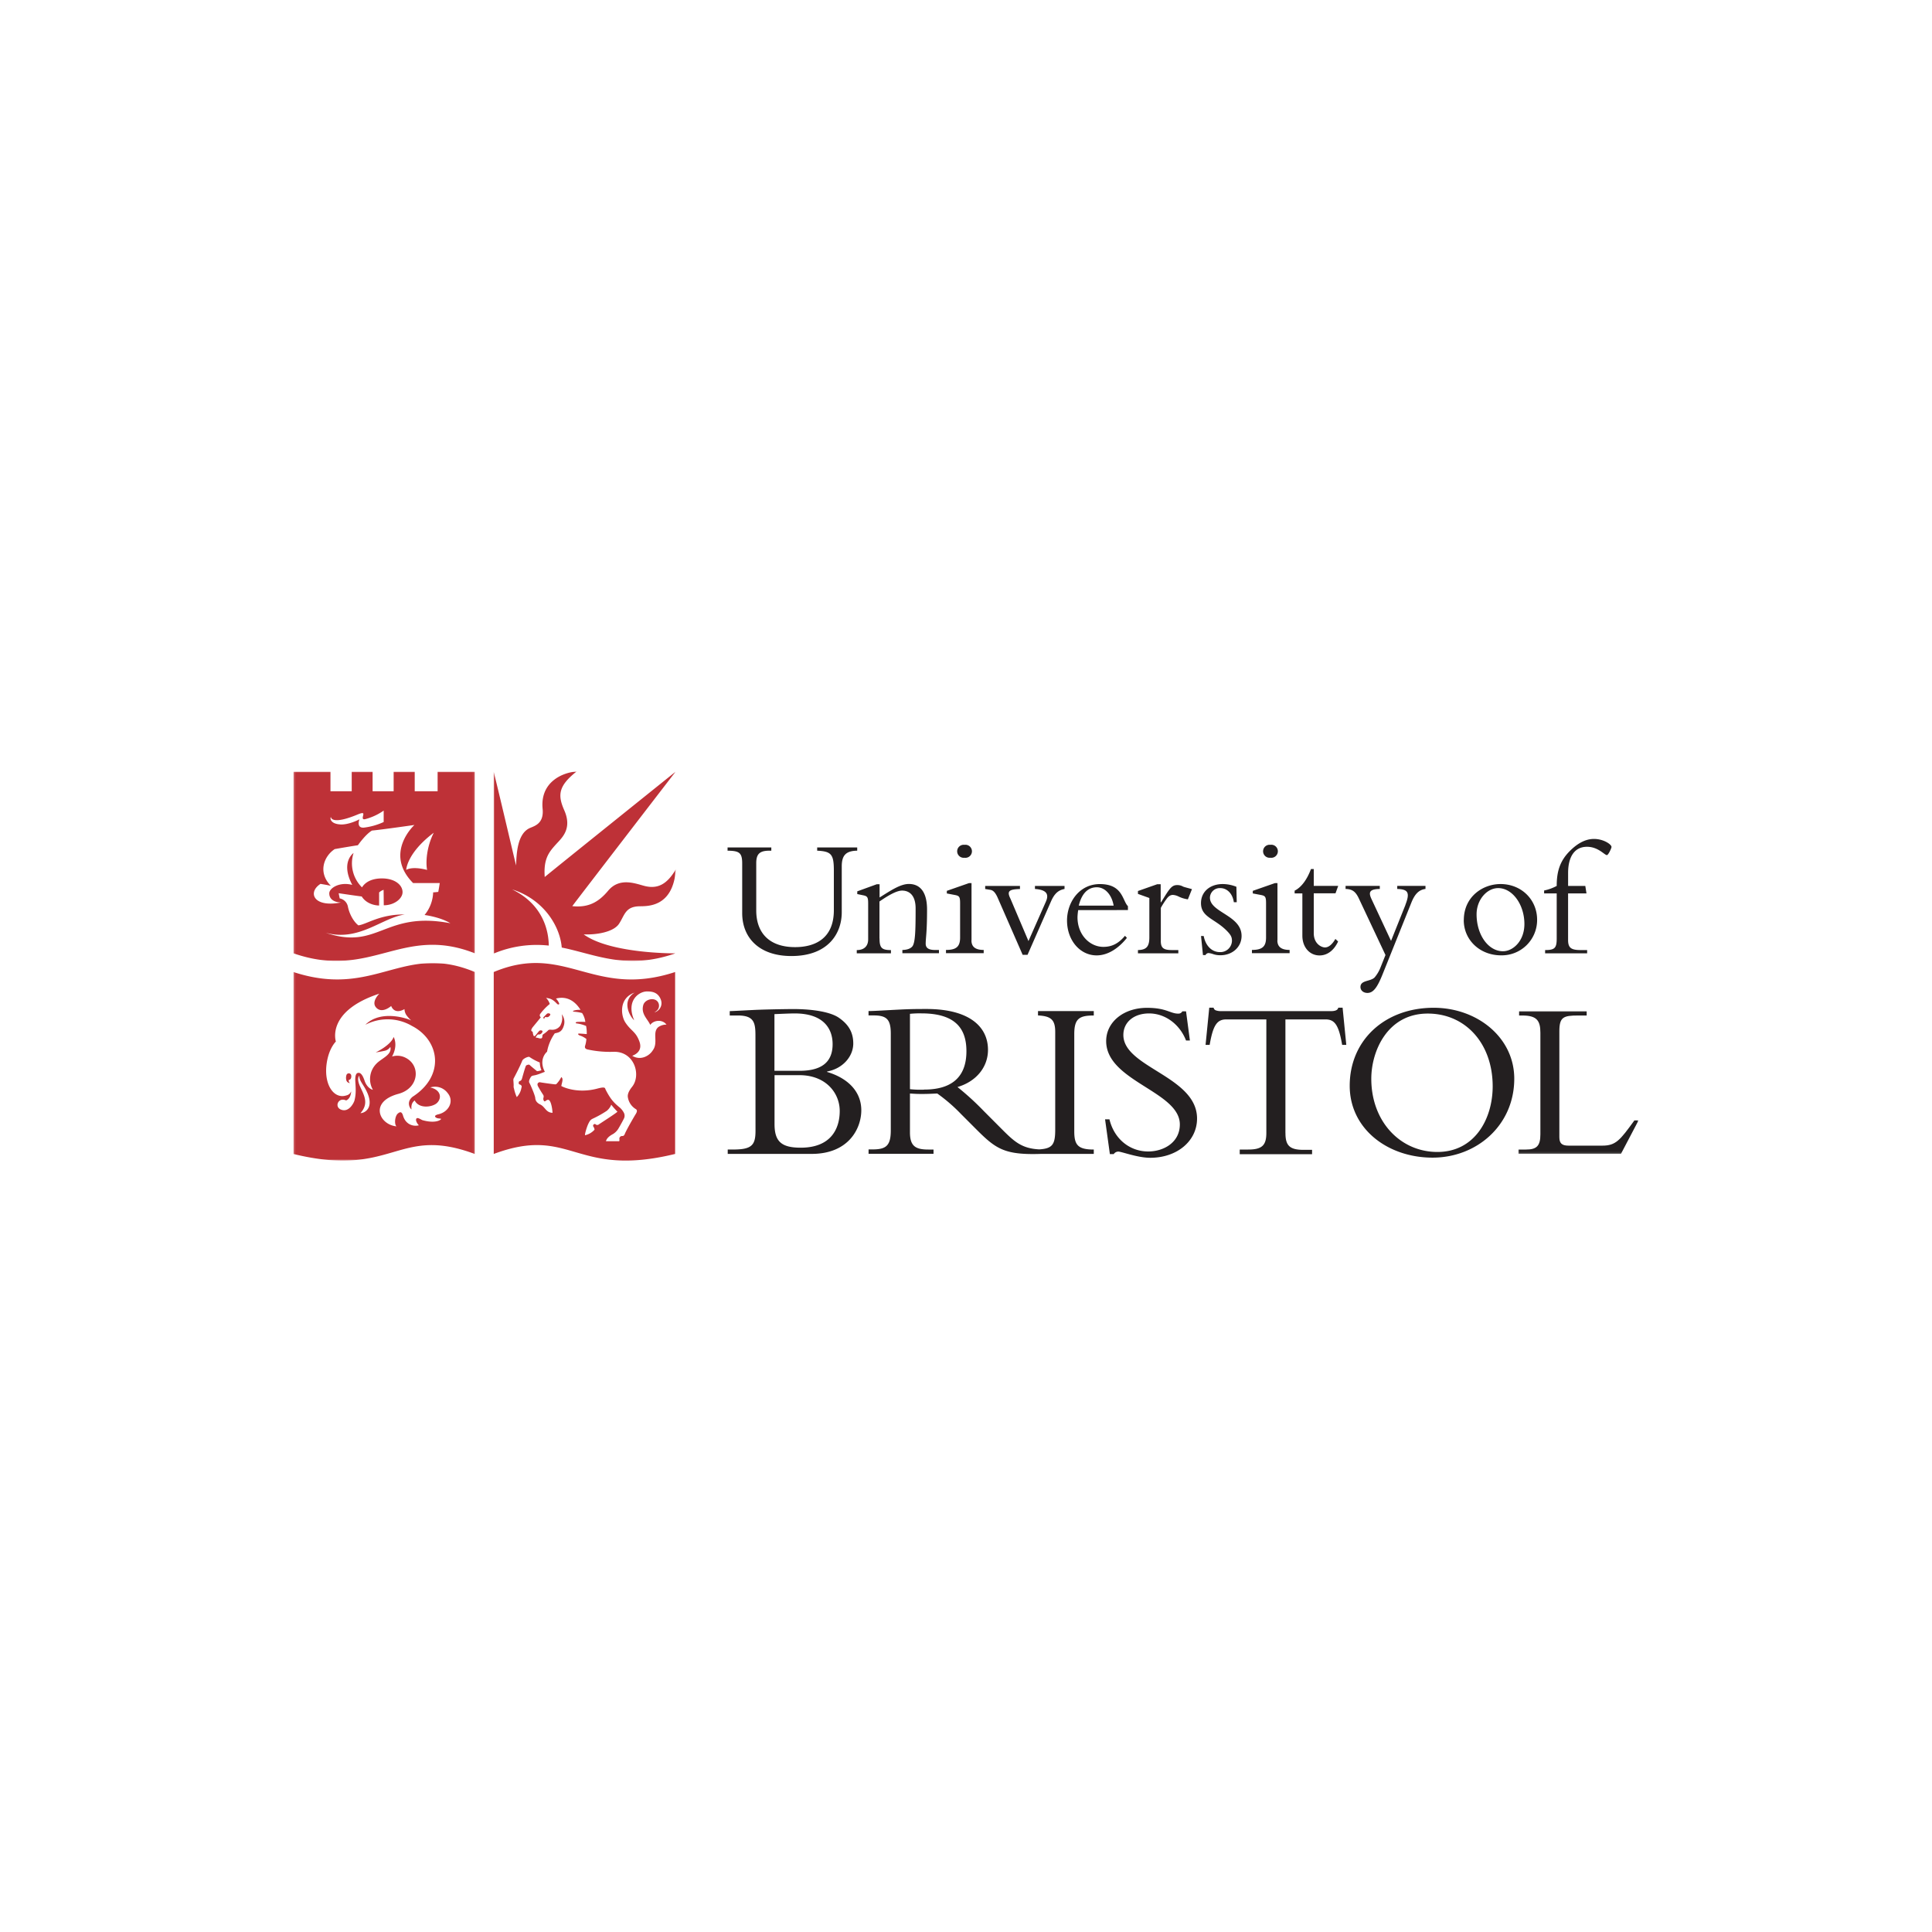 <svg id="Layer_1" data-name="Layer 1" xmlns="http://www.w3.org/2000/svg" xmlns:xlink="http://www.w3.org/1999/xlink" viewBox="0 0 1000 1000"><defs><style>.cls-1{fill:#fff;}.cls-1,.cls-2,.cls-5{fill-rule:evenodd;}.cls-2{fill:#231f20;}.cls-3{mask:url(#mask);}.cls-4{mask:url(#mask-2);}.cls-5{fill:#be3137;}.cls-6{mask:url(#mask-3);}.cls-7{mask:url(#mask-4);}</style><mask id="mask" x="785.87" y="523.36" width="62.24" height="73.89" maskUnits="userSpaceOnUse"><g id="b"><path id="a" class="cls-1" d="M848.12,523.36v73.89H785.87V523.36Z"/></g></mask><mask id="mask-2" x="255.54" y="399.29" width="94.29" height="98.1" maskUnits="userSpaceOnUse"><g id="d"><path id="c" class="cls-1" d="M255.54,399.29h94.29v98.1H255.54Z"/></g></mask><mask id="mask-3" x="151.88" y="399.4" width="93.89" height="97.99" maskUnits="userSpaceOnUse"><g id="f"><path id="e" class="cls-1" d="M152,497.39v-98h93.81v98Z"/></g></mask><mask id="mask-4" x="151.88" y="498.46" width="93.89" height="102.25" maskUnits="userSpaceOnUse"><g id="h"><path id="g" class="cls-1" d="M152,498.46V600.71h93.82V498.46Z"/></g></mask></defs><path class="cls-2" d="M400.9,556.5h12.83c13.9,0,20.91,9.39,20.91,18.54s-4.51,19-20.19,19c-10,0-13.55-3.21-13.55-12.23V556.5Zm-9.85,28.75c0,7.49-1.9,9.74-11.64,9.74h-2.74v2.26h43.48c19.13,0,25.66-13.18,25.66-22.57s-6.53-16.51-17.7-19.84v-.24c8-1.42,13.54-7.71,13.54-14.48,0-5.71-2.37-9.75-7.25-13.19-4.27-3.09-13.42-4.64-23.87-4.64-2.26,0-11.29.12-17.82.36-3.45.12-11.64.6-15,.71v2.26h4.16c8.31,0,9.15,3.56,9.15,10.33Zm9.85-60.34c3-.12,7.85-.36,10.46-.36,14.61,0,19.6,7.6,19.6,15.92,0,9.27-5.7,13.78-17.11,13.78h-13V524.91ZM478.36,564a50.94,50.94,0,0,1-7.37-.24v-39a48.19,48.19,0,0,1,5.94-.24c18.31,0,23.29,8.56,23.29,19.6,0,14.26-8.66,19.84-21.86,19.84m87.78-38.37v-2.26H537.27v2.26c6.65.35,8.91,2.14,8.91,8.55v50.61c0,7.72-1.47,9.73-8.27,10.17-9.06-.47-12.91-4-19.41-10.52L509.13,575a142.94,142.94,0,0,0-13.54-12.36c9.74-2.85,15.79-10.33,15.79-19.24,0-12.12-9.85-21.15-31.83-21.15-7.73,0-10.11.12-15,.36s-12.11.71-15,.71v2.26h2.61c6.89,0,8.91,2.14,8.91,9.51v50c0,8-2.49,9.85-9.5,9.85h-2v2.26h33.62V595H480.5c-6.66,0-9.51-1.78-9.51-8.91V566c1.9.12,3.45.24,6.06.24,3.21,0,5.11-.12,8.08-.24a86.34,86.34,0,0,1,12.24,10.57l7.84,7.85c10.27,10.27,14.65,13.52,34,12.82h26.93V595c-8.2,0-10.1-2.37-10.1-9.38V535.24c0-8,2.61-9.62,10.1-9.62m8.07,53.58C576.71,589.77,585,596,594.29,596c8,0,16.39-4.64,16.39-14,0-17.11-38.13-22.33-38.13-43.12,0-9.87,9-17.23,21.15-17.23,10,0,12,3,16.15,3a2.29,2.29,0,0,0,2.14-1.19h1.9l2,15.09h-2c-3.33-8.55-10.93-14-19.13-14-7.84,0-13.31,4.5-13.31,11.16,0,16.86,38.14,21.39,38.14,43.24,0,11.64-10.34,20.32-24.24,20.32-6.53,0-14.84-3.21-16.5-3.21a2.86,2.86,0,0,0-2.38,1.3h-2l-2.49-18h2.25m91.12,7.13c0,6.41,2.13,8.67,9.38,8.67h4.4v2.25H641.68V595h4.4c7.25,0,9.38-2.25,9.38-8.66V527.64H634.79c-4.74,0-6.88,2.73-8.67,13.18H624l1.91-19.24h2.25a1.82,1.82,0,0,0,1.31,1.43,7.61,7.61,0,0,0,2.38.35H689c1.66,0,3.44-.35,3.68-1.78h2.25l1.91,19.24h-2.15c-1.77-10.45-3.91-13.18-8.66-13.18H665.33v58.69m118.45-28c0-21.38-19.24-36.71-41.69-36.71-25.3,0-43.48,16.75-43.48,40.39,0,22.22,19.6,37.18,42.88,37.18,23,0,42.29-16.87,42.29-40.86m-11.17,3.92c0,16.86-9.26,34-28.62,34-19.13,0-34.21-15.68-34.21-37.89,0-14.26,8.31-33.74,29.22-33.74,19.6,0,33.61,15.57,33.61,37.66"/><g class="cls-3"><path class="cls-2" d="M839,597.25h-53.1V595h3.92c5.47,0,7.48-1.78,7.48-7.84V534.53c0-6.3-1.89-8.91-9.38-8.91h-1.66v-2.26h35v2.26h-4.4c-7.71,0-9.74.83-9.74,8.2v54.76c0,3.2,1.31,4.4,4.76,4.4h17.46c7,0,9.14-2.74,16.63-13.07h2.14L839,597.25"/></g><g class="cls-4"><path class="cls-5" d="M284.05,489.4c-.09-6.91-2.43-21-19-29.06,16.8,5.33,24.88,19.52,25.71,30.11,17.63,3.52,33.28,11.82,58.69,3.05l.09-.05s-33.44.3-47.42-9.81c7.22.27,15.53-1.37,18.26-5.45,2.9-4.36,3.2-8.86,10.35-9.09,4-.13,17.65.89,19.08-19.12-4.36,7.36-9.08,10.4-16.22,8.58-4.55-1.16-12.86-4.64-18.8,2.46-4.91,5.86-10.17,8.9-18.58,8,3.37-4.54,53.46-69.58,53.46-69.58s-64.18,51.5-67.72,54.5c-.68-9.4,2.14-12.85,5.91-17,3.08-3.38,8.44-8,4.17-17.62-3.45-7.81-3-12.54,6.41-20-7.5.54-18.93,5.58-17.58,19.35.82,8.31-5.07,9-7.22,10.22-5.59,3.09-6.32,12.08-6.5,19.08-.63-2.28-8.76-37.23-11.62-48.54,0,0,0,94.05,0,94.05h.21a57.51,57.51,0,0,1,28.3-4.05"/></g><path class="cls-2" d="M443.69,438.64v1.67c-5.9.09-8,2.47-8,8.11V472.2c0,10.92-7,22.64-26.07,22.64-16.83,0-25.46-9.61-25.46-22.2V446.92c0-5.64-1.58-6.52-7.57-6.61v-1.67h22.64v1.67h-.8c-4.84,0-7,1.32-7,6.43v24.49c0,11.89,7,19,20.09,19,9.95,0,20.08-4.14,20.08-19.12V450.62c0-8.46-1.32-9.95-8.63-10.31v-1.67h20.7m11.58,47.12c0,4.85,1.14,6,5.9,6v1.68H443.46v-1.68c3.88,0,5.9-2.11,5.9-5.55V467.71c0-3.26-.35-3.88-2.64-4.32l-3-.62v-1.41l10.13-3.69h1.42v6.87c5.9-3.7,10.83-7,15.15-7,6,0,9.42,4.4,9.42,13.21,0,11.72-.62,14-.7,17.44-.09,2.38,1.32,3.52,4.93,3.52H486v1.68H467.07v-1.68c2.55-.09,4.05-.7,5-1.67,1.67-1.67,1.85-8.11,1.85-19.82,0-7.05-3.44-9.25-7-9.25-2.82,0-7.13,2.47-11.71,5.64v19.11m44-48.44a3.38,3.38,0,1,1,0,6.69,3.37,3.37,0,1,1,0-6.69m3.61,49.41c0,3.09,1.68,5,6.34,5v1.68H489.64v-1.68c5.38,0,7.31-1.76,7.31-6.43v-17.7c0-3.44-.44-3.88-2.73-4.32l-4.14-.79V461.1l11.45-4h1.33v29.59m26.45,7.49L516.54,465c-1.32-3.09-2.47-4.14-3.88-4.41l-2.73-.44v-1.58h18v1.58c-5.37.18-7,.88-4.93,5l9.33,21.94,9-20.35c1.59-3.61.79-6.17-5.64-6.61v-1.58H551v1.58c-3.35.62-5.29,2.55-7,6.43l-12.15,27.66h-2.56m54.53-23.17v-2c-2.91-2.91-2.64-11.45-14.53-11.45-10.75,0-17,9.51-17,18.85,0,10.21,6.69,18.06,15.32,18.06,6.43,0,12-4.41,15.68-9.08l-1-1.06c-3.34,4-6.78,5.73-11.18,5.73-7,0-13.4-6.17-13.4-15.33a28.64,28.64,0,0,1,.36-3.7Zm-25.46-2.29c2-8.19,6.43-9.51,9.34-9.51,4.23,0,7.75,3.79,8.72,9.51ZM600.83,487c0,3.61,1.32,4.75,5.72,4.75h3.35v1.68H589v-1.68c4.49-.09,5.9-1.93,5.9-6.6V464.8l-5.9-2.12v-1.49l10-3.52h1.77V467H601c4.41-7.22,5.46-8.89,8.37-8.89a5.9,5.9,0,0,1,3,.79c.88.35,2.47.7,4.59,1.32l-2.12,5.28a16.25,16.25,0,0,1-4.67-1.4,7.69,7.69,0,0,0-3.08-.89c-1.59,0-2.56,1.06-3.44,2.29a40.2,40.2,0,0,0-2.81,4.41V487m22.2-2.47c1.05,5.29,4.4,8.28,8.37,8.28a6,6,0,0,0,6.25-5.81c0-1.85-.44-3-2.82-5.38-6.25-6.25-13.21-6.87-13.21-14.18,0-5.81,4.58-9.86,11.27-9.86a19.35,19.35,0,0,1,7.05,1.41l.18,8h-1.5c-.62-4.49-3.53-7.31-7-7.31a5.08,5.08,0,0,0-5.37,4.93c0,7.76,16.38,9.08,16.38,19.82,0,5.73-4.75,10-10.92,10a11.23,11.23,0,0,1-3.88-.61,10,10,0,0,0-2.37-.53,1.87,1.87,0,0,0-1.5,1.06h-1.32l-1-9.87H623m34.55-47.21a3.38,3.38,0,1,1,0,6.69,3.37,3.37,0,1,1,0-6.69m3.61,49.41c0,3.09,1.68,5,6.34,5v1.68H648v-1.68c5.38,0,7.31-1.76,7.31-6.43v-17.7c0-3.44-.44-3.88-2.73-4.32l-4.14-.79V461.1l11.45-4h1.32v29.59m31.45-28.18-1.41,3.87H680V483c0,5.54,4,7.39,5.82,7.39s3.7-1.49,5.37-4.4l1.41,1.32c-2.12,4.58-5.55,7.22-9.6,7.22-5.2,0-8.9-4.31-8.9-10.21V462.42h-4V461c3.43-1.67,6.43-5.72,8.45-11.19H680v8.73h12.6m34.84,9.77c2.64-6.69,1-8-4.23-8.19v-1.58h14.62v1.58c-3.61.44-5.63,2.91-7.3,7.05l-15,37.35c-2.64,6.52-4.67,9.42-7.75,9.42-2.12,0-3.61-1.32-3.61-3.08,0-3.61,5.1-2.73,7.31-4.93a18.16,18.16,0,0,0,3-5l2.64-6.61-13.65-29c-1.67-3.61-3.26-5.11-7-5.2v-1.58h17.71v1.58c-5.37.09-6,1.67-4.23,5.37L720,487l7.48-18.68m30.16,7.93c0,10.31,8.37,18.23,19.29,18.23a18.29,18.29,0,0,0,18.68-18.4c0-10.49-8.19-18.5-18.94-18.5-9.16,0-19,6.52-19,18.67m6.61-3c0-7.58,5.37-13.57,11.19-13.57,7.4,0,13.56,8.55,13.56,18.59,0,8.8-5.9,14.09-11.1,14.09-7.57,0-13.65-8.46-13.65-19.11"/><path class="cls-2" d="M821.15,462.42h-9.51v24.14c0,4.05,1.58,5.19,6.52,5.19h3.34v1.68H799.75v-1.68c5.11,0,6-1.14,6-6.07V462.42h-6.52v-1.5a23.84,23.84,0,0,0,6.52-2.37c0-7.31,1.59-12.87,6.78-18.06,4.32-4.32,8.46-6.26,12.51-6.26,4.93,0,9.07,2.82,9.07,4.14,0,.71-1.67,4.23-2.38,4.23-1.23,0-4.49-4.31-10.3-4.31-6.34,0-9.78,5-9.78,13.56v6.7h8.9l.61,3.87"/><g class="cls-6"><path class="cls-5" d="M221.06,450.27c-.72-3.91-.36-11.63,3.46-19.26-14.08,10.63-14.27,19.26-14.27,19.26s2.73-2.09,10.81,0M214.52,427s-17.07,2.45-22,2.9c-3.38,2-7.27,7.59-7.27,7.59s-4,.59-12,2c-5.56,3.63-8.9,12.08-2,19-2.18-.46-2.18-.46-5.36-1-6.81,4.36-3.63,12.44,10.54,9.63-4-.14-6-2.09-6-4.64-.09-2.77,5.32-6.22,11.9-4.45-6.27-11.85.68-16.53.68-16.53a17.47,17.47,0,0,0,4.36,17.8c.73-1.18,3.14-4.49,9.91-4.63s11,3.18,11.08,7c.09,3.36-4.18,6.9-9.72,6.9l-.09-8a6.53,6.53,0,0,0-2.32,1.36c0,.37,0,6.76,0,6.76-2.19,0-6.64-.91-9-4.68-1.82-.18-11.94-1.68-11.94-1.68l.54,2.68a5.36,5.36,0,0,1,4.22,4.14c.83,4.28,3.28,8.22,5.46,9.81,4.22-.5,11.21-5.82,24.07-5.63-11.81,1.63-23.8,14.26-41.06,9.44,27.43,9.36,30.25-11.44,64.59-4.9-5.36-3.27-13.36-4.27-13.36-4.27a19.37,19.37,0,0,0,4.45-11.72c.55,0,1.28-.09,2.64-.23.45-2.27.77-4.57.77-4.57l-13.78,0c-15.31-15.48.65-30.06.65-30.06m-38.33-.28c4.31.23,9.56-2.45,9.9-2.68,0,0-1.82,4.59,2.27,4.32a34,34,0,0,0,10.27-2.91v-5.9A29.74,29.74,0,0,1,189,424c-1.79.4-1.18-1.18-1-2.09s.3-1.65-2.91-.32c-13.13,5.45-13.81,1.73-13.81,1.27-.54.64-.31,3.59,4.91,3.86m69.58-27.34v94.05c-37.84-14.9-53.6,14-93.89,0V399.4h19.17v10.15h11V399.4h10.81v10.16h10.89V399.4h10.91v10.15h11.85V399.4h19.26"/></g><path class="cls-5" d="M281.88,527.32s-.45-.22.4-.93c.11-.09.27.1.77.11.67,0,1-.22,1.57-.89.84-1-.91-1.4-1.48-.91s-1.07,1.08-1.6,1.57C281.54,526.27,280.64,527.07,281.88,527.32Zm32.38,47.51a53.1,53.1,0,0,1-7.29,4.11c-1.15.55-1.52.88-2.38,2.57-1,2.07-2,5.81-1.77,6.08a9.15,9.15,0,0,0,4.9-2.86,2.88,2.88,0,0,0-.59-1.59c-.52-.83.5-1.72,1.14-1.2a1.25,1.25,0,0,0,1.57.13c.4-.34,9.33-6,9.74-6.67a39.12,39.12,0,0,1-3.2-3.61,7.58,7.58,0,0,1-2.12,3Zm-34.88-24.89a27.78,27.78,0,0,1-5.38-2.89c-.64-.26-3.26.85-3.7,2-1.18,3-3.82,8-4.2,8.72a2.28,2.28,0,0,0-.39,1.32c.05.5.19,2.45.15,2.91a3.41,3.41,0,0,0,.2,1.5,20.81,20.81,0,0,0,1.42,4.36,9,9,0,0,0,2.41-4.86s.7-1.21-1.07-1.75c-.5-.16-.43-1.47.11-1.64s1-.39,1.32-1.56,1.52-5.43,1.91-6.25a.84.84,0,0,1,.39-.44,4.14,4.14,0,0,1,1.09-.32,1,1,0,0,1,.58.25c.61.61,3.75,3.16,3.75,3.16a9.66,9.66,0,0,0,2.27-.49A11.82,11.82,0,0,1,279.38,549.94ZM275.53,532s-1.33,1.63.17,2a8.82,8.82,0,0,0,.41,1.91c.25.66.68.44,1.16-.1s1.24-1.58,1.81-2.18,2.28-.35,1.56.74a2,2,0,0,1-1.46,1.06c-.49.11-.63-.3-1.16.41s-1.15,1.28-.17,1.28c.51,0,1.48.48,2.13.37s.68-.49.74-1,0-.89.59-1.24a14.17,14.17,0,0,0,2.39-1.93c.41-.45.95-.35,1.5-.35a5.05,5.05,0,0,0,4.74-2,8,8,0,0,0,.82-6,6.45,6.45,0,0,1,1.23,5.31c-.95,3.94-2.88,4.16-4.84,4.57a23.94,23.94,0,0,0-4,9.54c-.48.32-4.43,4.13-1.13,10.39-.85.28-3.36,1.36-4.84,1.69-1,.23-1.84.28-2.24.76s-1.5,2.32-.95,3.2c.38.63,2.86,6.17,3.06,7.87a3.43,3.43,0,0,0,1.43,2.66c.68.61,1.13.58,2.08,1.3s1.77,2,2.66,2.72a4.22,4.22,0,0,0,2.77,1c-.18-2.77-.78-5.49-1.64-6.4s-2,.4-2.29.48-.65-.2-.82-1,.55-1.43-.14-2.45q-1.4-2.11-2.62-4.33c-.88-1.73.62-2.2,1-2.11.89.2,6.2.92,7,1s1.27.2,1.63-.21a14.57,14.57,0,0,0,2.42-3.47c1.19.88.38,2.59,0,4.61.34.29,8,4.18,18.62,1.36,4.42-1.17,3.91-.25,4.34.57,2.56,5,4.38,6.9,7.42,9.33a9.55,9.55,0,0,1,2,2.59,3.37,3.37,0,0,1,.18,2.68c-.41,1-2.78,5.22-3.18,5.81a8.19,8.19,0,0,1-2.64,2.55c-2.68,1.43-3.35,2.71-3.64,3.71h6.88a2.64,2.64,0,0,0,.08-1.21,1.36,1.36,0,0,1,1.32-1.48c.34-.07,1,.2,1.49-1.09,1-2.43,5-9.22,5.37-9.83s1.58-2.26.36-3a8.72,8.72,0,0,1-4.14-6.11c-.18-1-.07-2.64,2.18-5.45,4.82-6,1.23-18.35-9.49-18.12a54.4,54.4,0,0,1-13.42-1.18c-1.45-.29-1.7-1.07-1.39-2a14.91,14.91,0,0,0,.64-3.45,10.35,10.35,0,0,0-3.41-1.81c-.83-.3-1.25-1-.4-1s4,.27,4,.27a18.43,18.43,0,0,0-.34-4.2,18,18,0,0,0-4.9-1.32c-.48-.06-.9-.6.32-.77a37.46,37.46,0,0,1,4.18,0,10.71,10.71,0,0,0-1.67-4.6,19.44,19.44,0,0,0-3.92-.67c-1-.11-1-.39-.37-.59a9.6,9.6,0,0,1,3.5-.38c-.59-.81-4.54-8-12.74-5.85a8.24,8.24,0,0,1,1.64,2.42c.24.69-.49.91-1.16.2-2.59-2.73-3.95-2.66-5.62-3a7.63,7.63,0,0,1,1.94,3.17,28.42,28.42,0,0,0-4.91,5.11,1.25,1.25,0,0,0,.28,1.8l-4.4,5.36Zm53-18.26c-8.38,2.93-7.14,12-4.88,15.44,2.95,4.54,5.45,4.64,7.34,10,1.47,4.16-1.16,6.34-3.75,7.29,4.43,2.73,9-.09,10.63-2.81,3-4-.4-9.23,2.82-12a7.15,7.15,0,0,1,4.27-1.32c-2-2.77-6.54-2.45-8.39.14-1.29-3-4.92-5.62-3.61-10.27.87-3,5.68-4.17,7.5-1.68,1,1.37,1.13,4.05-1.77,5.41,1.81-.14,5.26-3.27,2.9-7.54-1.66-3-4.45-3.23-6.72-3.23-4.13,0-11,4.73-6.61,14.92-2.52-2.24-6.61-10.08.27-14.37Zm20.91-10.62v94.16c-52.05,12.68-53.55-15-93.88,0,0,1.22,0-94.17,0-94.16,37.06-15.53,51.5,13.9,93.88,0Z"/><g class="cls-7"><path class="cls-5" d="M186,556.84s-1.65,1.07.41,5.6,4.63,8.74.17,13.71c2.53,0,8-3.3,2.14-13.24C187.4,560.63,185.94,559,186,556.84ZM180.45,559c1.37-.09,1.54-1.76,1.29-2.64a1.29,1.29,0,0,0-2.44.15,5,5,0,0,0-.05,2.58,2,2,0,0,0,1.88,1.5c-.78-.71-.57-1.12-.68-1.59Zm1.32,6c-.33,4-2.63,4.59-2.63,4.59-4-1.84-6.15,3.2-2.79,4.68,4.26,1.88,6.86-3.62,7.12-4.63.71-2.89.78-4.93.46-9.61-.27-4,.71-4.59,1.37-4.7s2-.17,3.39,4,4.32,4.76,4.32,4.76a11.27,11.27,0,0,1,1.67-13.37c2.76-3,8.39-4.68,7.35-8.86a4.57,4.57,0,0,1-2.57,1.94c-1.69.43-5,.93-5,.93s7.87-3.72,9.29-8c0,0,2.47,4.1-.82,10.12a9.39,9.39,0,0,1,6.49.4c8.57,3.8,7.66,16-3.18,18.92-15.44,4.14-9.83,16.08-1,16.82-.95-.61-1.17-4.21.38-6.34.78-.69,2.17-2.09,3,.84,1.56,5.18,6.09,5.6,8.19,4.95-.55-.47-1.59-2-1.46-2.95.26-1.81,2.52.07,3.35.31,6.07,1.72,9.31.21,9.65-.7-1.35-.28-1.12-.12-2-.34s-2.36-1.31.56-2c5.37-1.23,8.32-6.77,4.79-11a8.11,8.11,0,0,0-9-2.89c5.82,1.25,6.11,5.94,3.14,8.32-2.58,1.94-9,2.72-11.21-1.59-1.39,1-1.88,2.61-1.64,4.61-.58-.22-3-3.68.6-6.55,16.8-10.83,14.09-29-.13-36.52l-.17-.08a24.9,24.9,0,0,0-24.18-.64c8-8,21.75-3.24,23.74-2.25a16.51,16.51,0,0,1-2.43-2.64,6,6,0,0,1-1.06-3.21c-5.46,3.06-6.88-1.63-6.88-1.63s-4.73,4.27-7.81.79c-2.69-3,1.67-7.16,1.67-7.16-27.75,9.11-22.49,24.78-22.49,24.78s-4,3.69-4.92,12.59c-1,10.1,4,17.28,10.3,15.31a3.4,3.4,0,0,0,2.43-1.9V565Zm64-61.86s0,95.38,0,94.16c-40.34-15-41.83,12.67-93.89,0V503.12C194.26,517,208.71,487.59,245.77,503.12Z"/></g></svg>